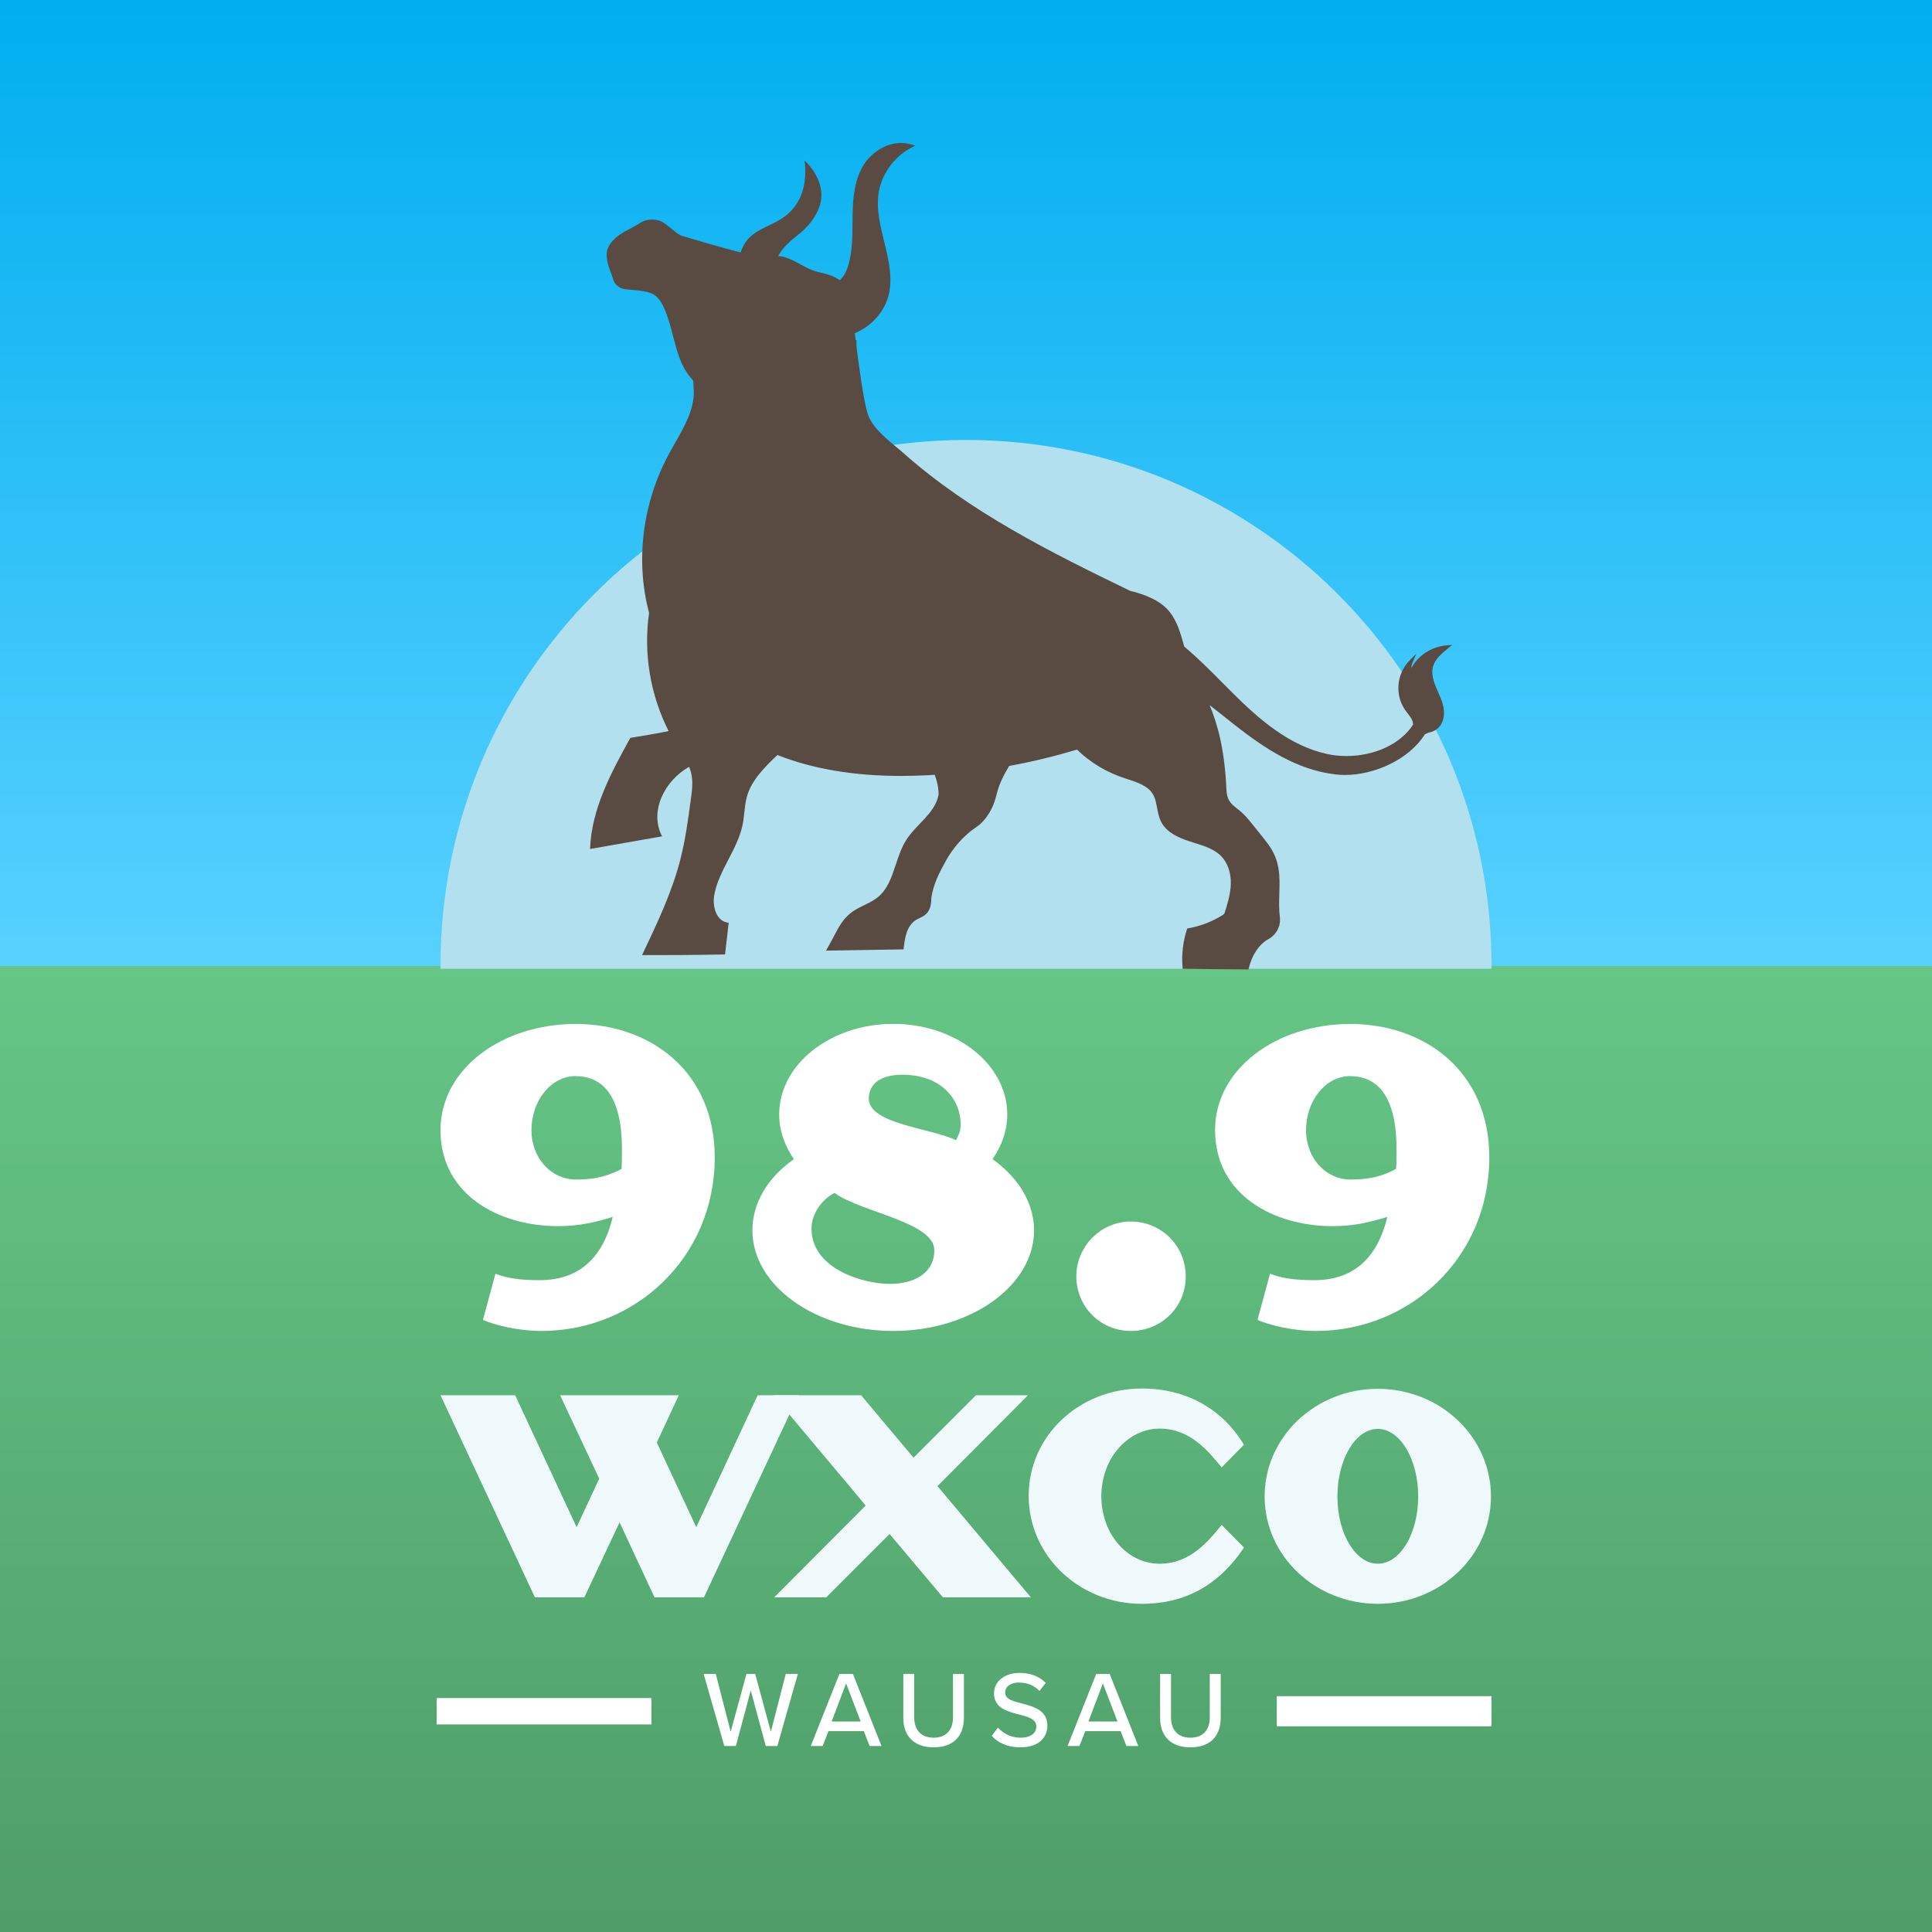 <svg width="500" height="500" viewBox="0 0 500 500" fill="none" xmlns="http://www.w3.org/2000/svg">
<rect x="0" y="0" width="500" height="500" fill="#333333" stroke="none"/>
<g clip-path="url(#clip0_7067_368)">
<rect width="500" height="500" fill="white"/>
<rect y="250" width="500" height="250" fill="url(#paint0_linear_7067_368)"/>
<rect width="500" height="250" fill="url(#paint1_linear_7067_368)"/>
<path fill-rule="evenodd" clip-rule="evenodd" d="M385.997 250.714C385.999 250.429 386 250.145 386 249.859C386 174.749 325.111 113.859 250 113.859C174.889 113.859 114 174.749 114 249.859C114 250.145 114.001 250.429 114.003 250.714H385.997Z" fill="#B3E0EF"/>
<path d="M374.674 167.83L375.813 166.901L374.306 167.027C370.422 167.353 366.915 169.713 365.233 172.986C365.249 172.467 365.358 171.957 365.559 171.48L366.538 169.161L364.747 170.994C361.424 174.392 360.947 179.867 363.634 183.725C363.843 184.027 364.069 184.311 364.287 184.604C364.755 185.207 365.207 185.784 365.484 186.429C365.626 186.764 365.701 187.157 365.701 187.542C362.562 192.422 355.908 195.661 348.45 195.661C346.718 195.661 345.027 195.485 343.411 195.126C333.727 192.991 325.926 186.253 318.945 179.281C318.133 178.469 317.321 177.648 316.501 176.828C313.295 173.589 310.031 170.308 306.49 167.345C306.482 167.303 306.465 167.269 306.448 167.227L306.373 166.951C305.527 163.904 304.657 160.757 302.589 158.213C300.865 156.087 297.919 154.421 293.843 153.257C293.424 153.14 292.972 153.04 292.528 152.931C271.946 142.987 250.978 132.474 233.886 117.324C233.183 116.696 232.43 116.068 231.693 115.466C228.713 112.98 225.658 110.41 224.553 107.045C224.461 106.736 224.369 106.426 224.277 106.116C223.306 102.149 222.402 95.544 221.657 89.702C221.657 89.15 221.657 88.597 221.657 88.045C221.582 88.028 221.515 88.028 221.448 88.011C221.373 87.409 221.297 86.814 221.23 86.237C225.441 84.462 228.78 80.888 229.919 76.594C231.141 71.974 229.952 67.136 228.806 62.465C227.843 58.556 226.855 54.505 227.291 50.621C227.868 45.44 231.158 40.686 235.862 38.208L236.866 37.681L235.728 37.354C230.823 35.956 225.918 38.903 223.599 42.536C221.13 46.411 220.728 51.232 220.653 55.451C220.636 56.221 220.636 56.991 220.628 57.761C220.603 61.344 220.586 65.043 219.598 68.467C219.121 70.132 218.51 71.304 217.681 72.175C217.564 72.3 217.422 72.392 217.296 72.501C215.748 71.346 213.731 70.844 212.032 70.467C210.14 70.049 208.717 69.27 207.202 68.442C205.745 67.646 204.247 66.818 202.305 66.349C202.054 66.29 201.719 66.274 201.359 66.282C201.468 66.081 201.577 65.889 201.703 65.696C203.787 62.44 206.365 61.193 208.357 59.159C209.194 58.305 212.165 55.267 212.542 51.291C212.994 46.453 209.378 42.636 208.248 41.539C208.625 44.779 208.549 49.131 206.105 52.856C202.021 59.075 194.981 57.987 192.177 64.039C191.985 64.457 191.826 64.901 191.683 65.344C186.352 63.947 182.049 62.7 176.24 60.967C175.269 60.448 174.491 59.812 173.679 59.134C173.018 58.581 172.331 58.021 171.528 57.518C170.8 57.066 169.829 56.815 168.799 56.815C167.636 56.815 166.489 57.133 165.669 57.694C164.857 58.238 163.944 58.724 163.065 59.184C162.505 59.477 161.927 59.787 161.375 60.105C159.717 61.067 156.938 63.11 156.997 66.006C157.03 67.713 157.583 69.212 158.127 70.668C158.336 71.237 158.562 71.832 158.738 72.426C159.131 73.69 160.295 74.635 161.709 74.828C162.413 74.92 163.124 74.987 163.81 75.046C165.468 75.188 167.025 75.33 168.514 75.891C169.636 76.318 170.582 77.272 171.411 78.804C171.611 79.181 171.804 79.582 172.005 80.051C172.959 82.261 173.595 84.697 174.206 87.049L174.315 87.459C175.253 91.05 176.215 94.766 178.768 97.763C178.894 97.905 179.044 98.064 179.187 98.215C179.237 98.307 179.295 98.407 179.337 98.499C179.396 98.616 179.413 98.75 179.463 98.876C179.463 99.378 179.463 99.889 179.496 100.391C179.505 100.583 179.521 100.768 179.53 100.952C179.764 105.773 177.194 110.276 174.717 114.62C174.198 115.533 173.662 116.47 173.16 117.399C166.263 130.156 164.388 145.147 167.979 158.614C166.506 168.994 168.247 179.733 173.043 189.208C169.762 189.877 166.439 190.421 163.132 190.957C158.16 199.955 153.071 209.347 152.711 219.717L171.344 216.445C167.954 209.916 172.03 202.006 178.341 198.457C178.534 198.926 178.701 199.394 178.827 199.88C179.429 202.19 179.095 204.626 178.776 206.978C178.073 212.184 177.345 217.558 175.998 222.731C173.855 230.992 170.096 238.894 166.472 246.536L166.162 247.18H166.916C173.034 247.18 178.316 247.18 187.214 247.013H187.641L188.578 238.827L188.143 238.743C185.18 238.149 184.418 234.34 184.82 231.821C185.347 228.531 186.963 225.443 188.511 222.446C190.001 219.583 191.533 216.629 192.186 213.44C192.403 212.377 192.52 211.297 192.629 210.251C192.78 208.878 192.931 207.455 193.307 206.116C194.504 201.914 197.836 198.599 201.159 195.419C201.192 195.419 201.217 195.419 201.251 195.419C210.265 198.976 220.937 200.809 233.133 200.809C235.468 200.809 237.904 200.742 240.373 200.616C240.884 200.591 241.394 200.533 241.905 200.508C242.449 201.964 242.901 203.73 242.909 205.639C242.759 206.367 242.541 207.062 242.248 207.714C241.327 209.757 239.762 211.397 238.097 213.138C236.841 214.452 235.544 215.809 234.556 217.357C233.3 219.324 232.555 221.584 231.827 223.769C230.722 227.108 229.676 230.256 226.998 232.34C226.018 233.101 224.838 233.671 223.7 234.231C222.386 234.868 221.03 235.537 219.9 236.5C218.025 238.107 217.104 239.856 215.823 242.284C215.346 243.179 214.81 244.2 214.158 245.33L213.756 246.025L214.601 246.008C217.162 245.958 220.578 245.908 224.001 245.858C227.424 245.808 230.848 245.757 233.409 245.707H233.844L233.886 245.297C234.188 242.593 234.698 239.588 236.975 238.14C237.276 237.948 237.611 237.78 237.963 237.613C238.565 237.312 239.193 237.01 239.704 236.517C240.884 235.378 241.009 233.687 241.043 232.189C241.662 228.515 243.202 225.685 244.609 223.107C245.203 222.019 246.969 218.839 250.284 215.892C252.376 214.034 253.121 214.017 254.578 212.36C257.013 209.598 257.675 206.551 257.951 205.454C258.604 202.851 259.792 200.491 261.182 198.223C267.116 197.151 272.959 195.72 278.726 193.996C282.208 197.386 286.468 199.947 291.415 201.52C293.265 202.106 295.148 202.709 296.68 203.764C298.722 205.17 299.049 206.944 299.434 208.987C299.643 210.117 299.861 211.28 300.388 212.452C301.744 215.465 305.285 216.905 307.838 217.734C308.239 217.859 308.641 217.993 309.051 218.119C311.521 218.889 314.073 219.684 315.848 221.375C317.622 223.066 318.602 225.736 318.535 228.707C318.468 231.327 317.681 233.897 316.886 236.399C316.752 236.525 316.626 236.659 316.484 236.776C313.797 238.475 310.717 239.68 307.536 240.241L307.243 240.292L307.16 240.559C306.147 243.732 305.77 247.013 306.038 250.311L306.071 250.729L323.113 250.897L323.197 250.528C323.967 247.205 325.876 244.359 328.177 243.104C330.32 241.932 331.517 239.672 331.224 237.345C330.965 235.278 331.023 233.235 331.09 231.268C331.224 226.933 331.35 222.84 328.295 218.613C327.357 217.315 325.633 215.189 324.243 213.482C323.85 212.996 323.49 212.561 323.205 212.201C322.084 210.803 321.046 209.974 320.125 209.238C318.501 207.932 317.514 207.145 317.388 204.199C316.936 193.945 315.128 187.509 313.052 182.486C314.182 183.365 315.304 184.261 316.417 185.14C317.413 185.935 318.418 186.73 319.414 187.517C327.123 193.569 335.652 199.319 345.763 200.432C346.533 200.516 347.329 200.558 348.132 200.558C355.615 200.558 364.647 196.615 368.756 190.02C369.074 189.936 369.351 189.794 369.619 189.626C370.891 189.434 372.096 188.714 372.766 187.751C373.737 186.337 373.963 184.387 373.385 182.269C373.084 181.147 372.607 180.084 372.155 179.046C371.895 178.46 371.627 177.858 371.401 177.263C370.648 175.296 370.489 173.698 370.899 172.358C371.443 170.601 372.916 169.287 374.649 167.872L374.674 167.83Z" fill="#594A42"/>
<g clip-path="url(#clip1_7067_368)">
<path d="M140.162 344.448C133.957 344.448 127.984 342.904 124.983 341.593L128.217 329.648C131.102 330.726 134.19 331.309 139.696 331.309C149.485 331.309 155.953 325.919 158.575 314.936C154.263 316.247 150.213 317.325 144.358 317.325C129.295 317.325 114 309.313 114 292.473C114 276.712 129.761 265 149.019 265C168.277 265 184.97 277.295 184.97 299.524C184.97 325.569 164.285 344.448 140.162 344.448ZM149.019 278.489C142.435 278.489 137.54 285.044 137.54 292.473C137.54 299.902 142.813 305.263 149.019 305.263C155.225 305.263 158.225 303.836 160.847 302.524C160.964 301.097 160.964 298.941 160.964 297.397C160.964 284.258 156.419 278.518 149.019 278.518V278.489Z" fill="white"/>
<path d="M267.611 318.404C267.611 332.738 251.237 344.45 231.164 344.45C211.091 344.45 194.718 332.738 194.718 318.404C194.718 311.237 198.767 304.682 205.468 299.991C203.079 296.524 201.651 292.591 201.651 288.396C201.651 275.49 214.907 264.972 231.164 264.972C247.421 264.972 260.677 275.49 260.677 288.396C260.677 292.562 259.249 296.524 256.86 299.991C263.444 304.653 267.611 311.237 267.611 318.404ZM215.985 308.731C212.868 310.275 210.013 314.005 210.013 317.938C210.013 328.338 223.269 332.272 230.319 332.272C236.525 332.272 241.798 329.533 241.798 323.56C241.798 316.277 222.919 313.771 215.985 308.731ZM233.553 278.141C227.814 278.141 224.842 280.53 224.842 284.346C224.842 290.901 241.099 291.979 247.421 295.097C248.149 293.436 248.615 292.941 248.615 291.047C248.615 284.23 243.342 278.141 233.553 278.141Z" fill="white"/>
<path d="M292.653 316.129C300.548 316.129 306.87 322.451 306.87 330.347C306.87 338.242 300.548 344.448 292.653 344.448C284.758 344.448 278.552 338.126 278.552 330.347C278.552 322.568 284.874 316.129 292.653 316.129Z" fill="white"/>
<path d="M340.622 344.448C334.417 344.448 328.444 342.904 325.444 341.593L328.678 329.648C331.562 330.726 334.65 331.309 340.156 331.309C349.945 331.309 356.413 325.919 359.035 314.936C354.723 316.247 350.674 317.325 344.818 317.325C329.756 317.325 314.46 309.313 314.46 292.473C314.46 276.712 330.222 265 349.479 265C368.737 265 385.43 277.295 385.43 299.524C385.43 325.569 364.745 344.448 340.622 344.448ZM349.479 278.489C342.895 278.489 338 285.044 338 292.473C338 299.902 343.274 305.263 349.479 305.263C355.685 305.263 358.685 303.836 361.308 302.524C361.424 301.097 361.424 298.941 361.424 297.397C361.424 284.258 356.879 278.518 349.479 278.518V278.489Z" fill="white"/>
</g>
<g clip-path="url(#clip2_7067_368)">
<path d="M151.238 413.393H138.436L114 361.096H133.326L149.228 395.235L155.079 382.68L144.961 361.096H175.674L169.98 373.314L180.188 395.235L196.079 361.096H206.623L182.187 413.393H169.385L160.345 393.988L151.227 413.393H151.238Z" fill="#EFF9FC"/>
<path d="M252.564 361.096H266.04L242.615 384.611L266.792 413.393H244.03L230.228 396.998L213.833 413.393H200.357L224.041 389.631L200.11 361.096H222.862L236.416 377.245L252.564 361.096Z" fill="#EFF9FC"/>
<path d="M300.1 404.691C308.219 404.691 312.902 398.582 316.17 394.652L321.942 400.502C315.586 410.036 306.961 415.067 295.507 415.067C279.359 415.067 266.22 402.681 266.22 387.116C266.22 371.552 279.347 359.345 295.496 359.345C306.961 359.345 316.248 364.533 321.931 373.899L316.159 379.761C312.891 375.831 308.208 369.722 300.089 369.722C291.97 369.722 285.03 377.335 285.03 387.206C285.03 397.077 291.812 404.691 300.089 404.691H300.1Z" fill="#EFF9FC"/>
<path d="M356.575 415.066C340.426 415.066 327.287 402.679 327.287 387.283C327.287 371.887 340.426 359.422 356.575 359.422C372.723 359.422 385.862 371.887 385.862 387.283C385.862 402.679 372.723 415.066 356.575 415.066ZM356.575 369.799C350.803 369.799 346.12 377.66 346.12 387.283C346.12 396.907 350.803 404.69 356.575 404.69C362.347 404.69 367.03 396.907 367.03 387.283C367.03 377.66 362.347 369.799 356.575 369.799Z" fill="#EFF9FC"/>
</g>
<rect x="113.016" y="439.456" width="55.57" height="6.824" fill="white"/>
<path d="M201.174 451.868H198.183L194.298 437.474L190.441 451.868H187.45L182.112 433.225H185.242L189.099 448.179L193.18 433.225H195.444L199.497 448.179L203.354 433.225H206.484L201.174 451.868ZM228.137 451.868H225.062L223.553 448.011H214.413L212.904 451.868H209.829L217.236 433.225H220.73L228.137 451.868ZM222.742 445.523L218.969 435.657L215.224 445.523H222.742ZM233.774 444.573V433.225H236.597V444.489C236.597 447.676 238.358 449.716 241.628 449.716C244.898 449.716 246.631 447.676 246.631 444.489V433.225H249.454V444.545C249.454 449.185 246.855 452.204 241.628 452.204C236.402 452.204 233.774 449.157 233.774 444.573ZM256.664 449.241L258.258 447.089C259.515 448.486 261.528 449.716 264.127 449.716C267.146 449.716 268.208 448.179 268.208 446.837C268.208 444.881 266.084 444.322 263.708 443.707C260.717 442.924 257.251 442.058 257.251 438.256C257.251 435.182 259.963 432.946 263.848 432.946C266.727 432.946 268.991 433.868 270.64 435.545L269.018 437.614C267.593 436.104 265.636 435.433 263.624 435.433C261.556 435.433 260.13 436.496 260.13 438.061C260.13 439.738 262.143 440.269 264.463 440.856C267.509 441.666 271.059 442.617 271.059 446.586C271.059 449.492 269.046 452.204 264.015 452.204C260.689 452.204 258.258 451.002 256.664 449.241ZM294.595 451.868H291.521L290.011 448.011H280.872L279.362 451.868H276.288L283.695 433.225H287.188L294.595 451.868ZM289.201 445.523L285.427 435.657L281.682 445.523H289.201ZM300.233 444.573V433.225H303.056V444.489C303.056 447.676 304.816 449.716 308.087 449.716C311.357 449.716 313.09 447.676 313.09 444.489V433.225H315.913V444.545C315.913 449.185 313.313 452.204 308.087 452.204C302.86 452.204 300.233 449.157 300.233 444.573Z" fill="white"/>
<rect x="330.43" y="438.969" width="55.57" height="7.799" fill="white"/>
</g>
<defs>
<linearGradient id="paint0_linear_7067_368" x1="250" y1="250" x2="250" y2="500" gradientUnits="userSpaceOnUse">
<stop stop-color="#65C686"/>
<stop offset="1" stop-color="#4F9D69"/>
</linearGradient>
<linearGradient id="paint1_linear_7067_368" x1="250" y1="0" x2="250" y2="250" gradientUnits="userSpaceOnUse">
<stop stop-color="#00AEEF"/>
<stop offset="1" stop-color="#58D1FF"/>
</linearGradient>
<clipPath id="clip0_7067_368">
<rect width="500" height="500" fill="white"/>
</clipPath>
<clipPath id="clip1_7067_368">
<rect width="271.862" height="79.448" fill="white" transform="translate(114 265)"/>
</clipPath>
<clipPath id="clip2_7067_368">
<rect width="271.862" height="55.722" fill="white" transform="translate(114 359.345)"/>
</clipPath>
</defs>
</svg>
